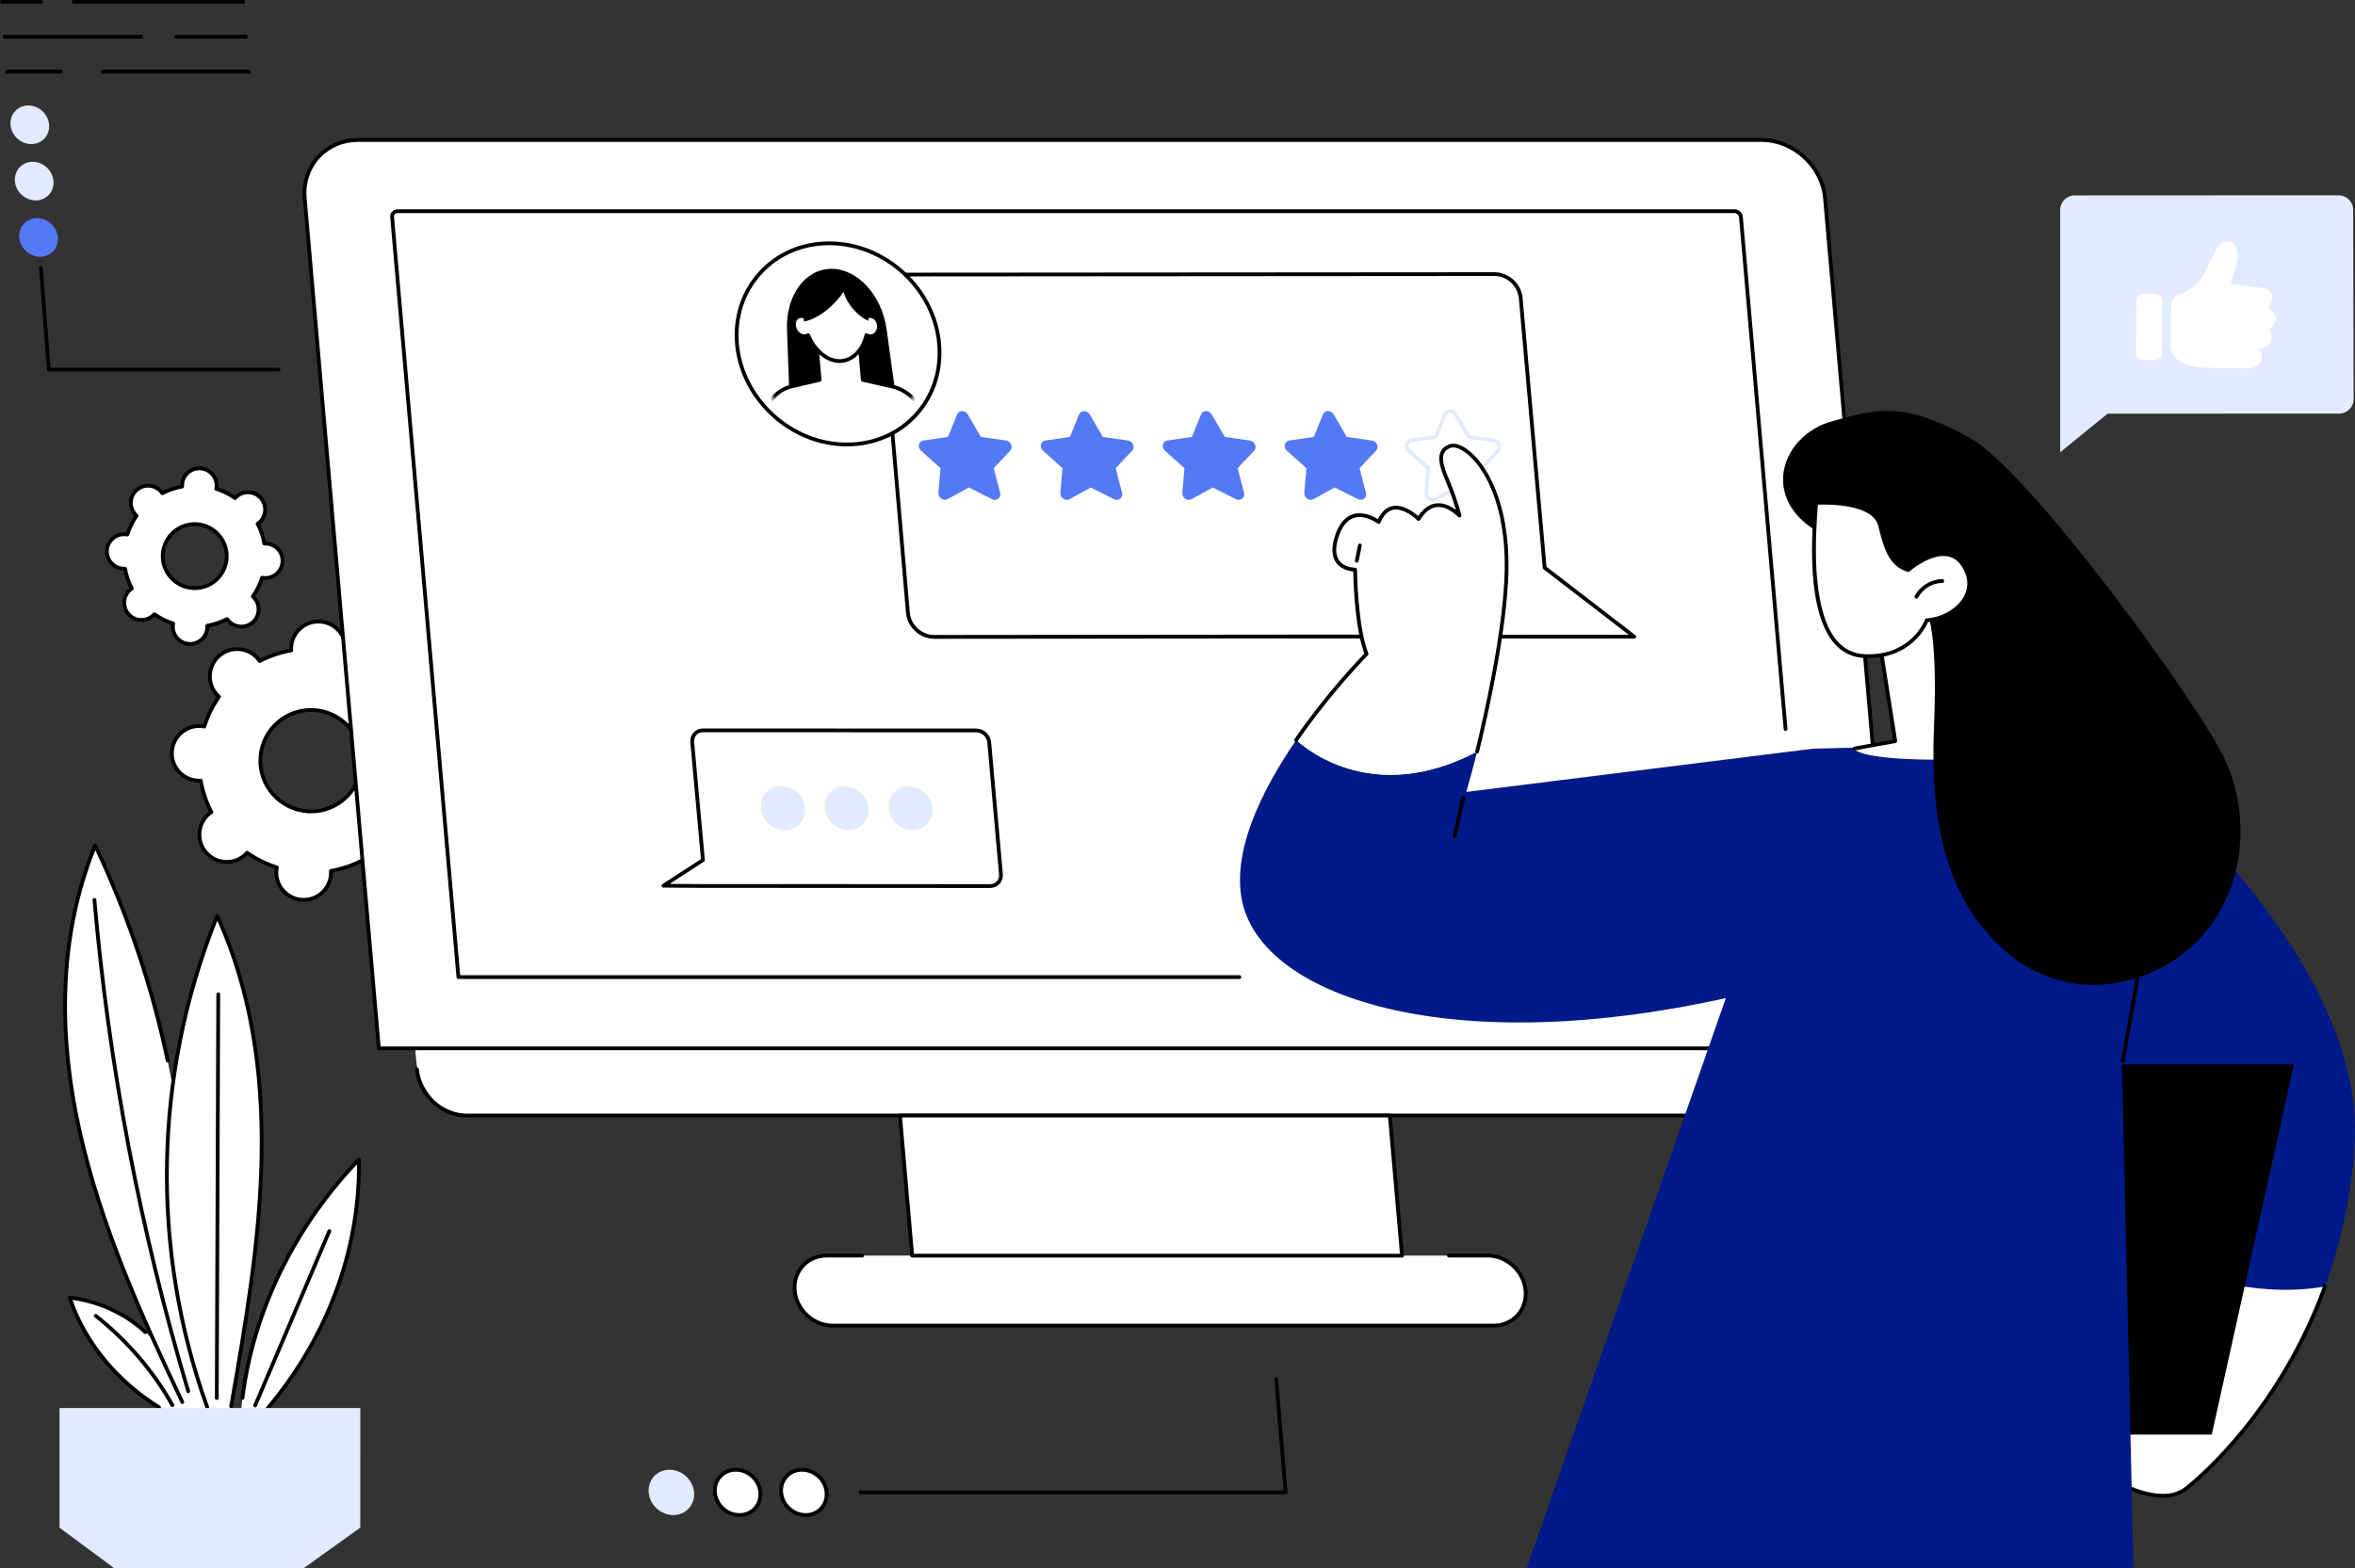 <svg width="521" height="347" viewBox="0 0 521 347" fill="none" xmlns="http://www.w3.org/2000/svg">
<rect x="0" y="0" width="521" height="347" fill="#333333" stroke="none"/>
<g clip-path="url(#clip0_1726_540)">
<path d="M70.846 137.555C67.519 137.334 64.642 139.857 64.421 143.183C64.404 143.43 64.409 143.676 64.421 143.918C61.963 144.357 59.622 145.164 57.461 146.279C57.323 146.079 57.177 145.882 57.014 145.694C54.815 143.183 50.998 142.932 48.49 145.13C45.982 147.328 45.731 151.147 47.926 153.654C48.089 153.842 48.265 154.013 48.444 154.172C47.052 156.169 45.949 158.383 45.192 160.765C44.954 160.719 44.712 160.686 44.465 160.669C41.137 160.447 38.261 162.971 38.04 166.297C37.818 169.627 40.339 172.502 43.666 172.723C43.913 172.74 44.16 172.736 44.402 172.723C44.841 175.184 45.648 177.524 46.76 179.688C46.559 179.826 46.363 179.972 46.175 180.135C43.666 182.333 43.416 186.152 45.61 188.659C47.805 191.166 51.626 191.42 54.134 189.223C54.322 189.06 54.489 188.884 54.652 188.705C56.65 190.096 58.865 191.199 61.244 191.959C61.198 192.198 61.165 192.44 61.148 192.686C60.926 196.016 63.447 198.891 66.774 199.113C70.102 199.334 72.978 196.81 73.199 193.484C73.216 193.238 73.212 192.991 73.199 192.749C75.657 192.31 77.998 191.504 80.159 190.388C80.297 190.589 80.444 190.785 80.607 190.973C82.805 193.485 86.622 193.735 89.13 191.537C91.638 189.34 91.889 185.521 89.694 183.014C89.531 182.826 89.356 182.655 89.176 182.496C90.568 180.499 91.671 178.284 92.428 175.903C92.666 175.949 92.909 175.982 93.156 175.999C96.483 176.22 99.359 173.697 99.58 170.371C99.802 167.041 97.281 164.166 93.954 163.945C93.707 163.928 93.461 163.932 93.218 163.945C92.779 161.484 91.972 159.144 90.861 156.98C91.061 156.842 91.258 156.695 91.446 156.532C93.954 154.335 94.205 150.516 92.01 148.009C89.811 145.498 85.995 145.247 83.487 147.445C83.299 147.608 83.131 147.783 82.968 147.963C80.97 146.572 78.755 145.469 76.376 144.708C76.422 144.47 76.456 144.228 76.472 143.981C76.694 140.651 74.173 137.776 70.846 137.555ZM69.554 157.142C75.737 157.552 80.414 162.896 80.005 169.075C79.595 175.259 74.257 179.939 68.075 179.529C61.892 179.12 57.214 173.776 57.62 167.596C58.029 161.413 63.368 156.733 69.55 157.142H69.554Z" fill="white"/>
<path d="M67.192 199.547C67.046 199.547 66.903 199.543 66.757 199.535C63.204 199.301 60.504 196.217 60.738 192.666C60.746 192.532 60.763 192.394 60.779 192.252C58.631 191.529 56.595 190.526 54.718 189.256C54.618 189.361 54.517 189.457 54.417 189.544C53.121 190.681 51.458 191.245 49.735 191.132C48.013 191.019 46.441 190.242 45.304 188.943C42.959 186.265 43.227 182.174 45.906 179.83C46.007 179.742 46.115 179.655 46.232 179.567C45.225 177.54 44.493 175.389 44.063 173.162C43.921 173.162 43.779 173.162 43.645 173.149C40.092 172.915 37.391 169.832 37.626 166.28C37.738 164.559 38.516 162.984 39.812 161.847C41.108 160.711 42.767 160.147 44.493 160.259C44.627 160.268 44.765 160.284 44.907 160.301C45.626 158.149 46.634 156.115 47.9 154.239C47.796 154.134 47.7 154.034 47.612 153.934C45.267 151.255 45.534 147.165 48.214 144.821C49.51 143.684 51.169 143.12 52.896 143.233C54.618 143.346 56.19 144.123 57.327 145.423C57.414 145.523 57.502 145.632 57.59 145.744C59.613 144.737 61.766 144.006 63.99 143.576C63.99 143.43 63.99 143.292 64.002 143.158C64.115 141.437 64.893 139.861 66.189 138.725C67.484 137.588 69.148 137.024 70.87 137.137C74.424 137.371 77.124 140.455 76.89 144.006C76.882 144.14 76.865 144.278 76.848 144.42C78.997 145.143 81.032 146.145 82.909 147.416C83.014 147.311 83.114 147.215 83.21 147.127C84.506 145.991 86.166 145.427 87.892 145.54C89.614 145.652 91.186 146.43 92.323 147.729C94.668 150.407 94.401 154.498 91.721 156.842C91.621 156.929 91.512 157.017 91.395 157.105C92.402 159.131 93.134 161.283 93.564 163.51C93.715 163.51 93.849 163.51 93.983 163.523C97.536 163.757 100.236 166.84 100.002 170.392C99.889 172.113 99.112 173.688 97.816 174.825C96.52 175.961 94.856 176.525 93.134 176.412C93 176.404 92.866 176.387 92.72 176.371C92.001 178.522 90.994 180.557 89.727 182.433C89.832 182.538 89.924 182.638 90.011 182.738C92.356 185.416 92.089 189.507 89.409 191.851C88.114 192.987 86.454 193.551 84.728 193.439C83.005 193.326 81.434 192.549 80.297 191.249C80.209 191.149 80.121 191.04 80.033 190.927C78.006 191.939 75.857 192.666 73.633 193.096C73.633 193.242 73.633 193.38 73.621 193.514C73.508 195.235 72.731 196.81 71.435 197.947C70.248 198.987 68.755 199.547 67.188 199.547H67.192ZM54.66 188.287C54.743 188.287 54.827 188.312 54.898 188.362C56.888 189.749 59.066 190.823 61.377 191.563C61.578 191.625 61.699 191.83 61.661 192.039C61.615 192.294 61.586 192.511 61.569 192.716C61.365 195.812 63.714 198.494 66.807 198.699C68.304 198.799 69.75 198.306 70.883 197.316C72.012 196.326 72.689 194.955 72.789 193.455C72.802 193.251 72.802 193.033 72.789 192.77C72.776 192.561 72.927 192.373 73.132 192.335C75.519 191.909 77.822 191.128 79.975 190.017C80.163 189.92 80.393 189.979 80.514 190.154C80.66 190.368 80.794 190.543 80.928 190.698C81.919 191.826 83.285 192.503 84.786 192.603C86.287 192.703 87.733 192.21 88.862 191.22C91.194 189.177 91.428 185.617 89.384 183.285C89.246 183.131 89.088 182.972 88.9 182.801C88.741 182.659 88.716 182.425 88.837 182.249C90.22 180.26 91.299 178.079 92.035 175.769C92.097 175.568 92.302 175.447 92.511 175.485C92.762 175.531 92.984 175.56 93.188 175.577C94.689 175.677 96.135 175.184 97.264 174.198C98.393 173.208 99.07 171.837 99.17 170.337C99.375 167.245 97.026 164.559 93.932 164.354C93.728 164.342 93.502 164.342 93.247 164.354C93.029 164.362 92.85 164.216 92.812 164.011C92.386 161.621 91.604 159.319 90.492 157.168C90.396 156.98 90.454 156.75 90.63 156.633C90.839 156.491 91.019 156.353 91.174 156.219C93.506 154.176 93.74 150.616 91.696 148.285C90.705 147.157 89.338 146.48 87.838 146.379C86.341 146.279 84.891 146.772 83.762 147.762C83.607 147.896 83.448 148.055 83.277 148.247C83.135 148.406 82.901 148.431 82.725 148.31C80.736 146.927 78.558 145.849 76.246 145.109C76.045 145.047 75.924 144.842 75.962 144.633C76.008 144.382 76.037 144.161 76.054 143.956C76.259 140.86 73.909 138.178 70.816 137.973C69.315 137.873 67.869 138.366 66.74 139.356C65.612 140.346 64.934 141.717 64.834 143.216C64.822 143.421 64.822 143.643 64.834 143.902C64.847 144.111 64.696 144.299 64.491 144.336C62.1 144.762 59.801 145.544 57.648 146.655C57.46 146.751 57.23 146.693 57.109 146.517C56.963 146.304 56.829 146.129 56.695 145.974C55.705 144.846 54.338 144.169 52.837 144.069C51.336 143.969 49.89 144.462 48.761 145.452C46.429 147.495 46.195 151.055 48.239 153.386C48.377 153.541 48.532 153.7 48.724 153.871C48.883 154.013 48.908 154.247 48.786 154.422C47.403 156.411 46.324 158.592 45.589 160.903C45.522 161.103 45.317 161.225 45.112 161.187C44.861 161.141 44.64 161.112 44.435 161.095C42.934 160.995 41.488 161.488 40.359 162.478C39.231 163.468 38.553 164.839 38.453 166.339C38.248 169.431 40.598 172.117 43.691 172.322C43.896 172.334 44.121 172.334 44.376 172.322C44.586 172.309 44.774 172.456 44.811 172.664C45.238 175.054 46.019 177.357 47.131 179.513C47.227 179.701 47.169 179.93 46.993 180.052C46.784 180.194 46.605 180.332 46.45 180.465C44.117 182.508 43.883 186.068 45.927 188.4C46.918 189.528 48.289 190.205 49.786 190.305C51.282 190.405 52.733 189.912 53.861 188.922C54.016 188.784 54.175 188.625 54.342 188.437C54.426 188.345 54.538 188.299 54.656 188.299L54.66 188.287ZM68.831 179.972C68.571 179.972 68.308 179.964 68.045 179.947C61.645 179.525 56.779 173.972 57.201 167.567C57.406 164.467 58.806 161.63 61.143 159.583C63.48 157.535 66.473 156.52 69.575 156.725C75.974 157.147 80.84 162.699 80.418 169.105C80.213 172.205 78.813 175.042 76.476 177.089C74.336 178.965 71.648 179.972 68.826 179.972H68.831ZM68.797 157.535C66.18 157.535 63.685 158.471 61.699 160.213C59.53 162.115 58.23 164.747 58.041 167.626C57.648 173.567 62.163 178.723 68.103 179.116C70.975 179.308 73.759 178.364 75.928 176.462C78.098 174.561 79.398 171.929 79.586 169.05C79.979 163.109 75.464 157.953 69.524 157.56C69.282 157.544 69.04 157.535 68.797 157.535Z" fill="black"/>
<path d="M44.369 103.645C42.27 103.507 40.452 105.094 40.314 107.196C40.306 107.351 40.306 107.505 40.314 107.66C38.763 107.936 37.283 108.445 35.921 109.147C35.833 109.022 35.741 108.897 35.641 108.78C34.253 107.196 31.845 107.037 30.265 108.424C28.68 109.812 28.522 112.218 29.91 113.802C30.014 113.919 30.123 114.027 30.236 114.128C29.358 115.39 28.664 116.785 28.183 118.289C28.033 118.26 27.882 118.239 27.723 118.227C25.625 118.089 23.806 119.676 23.669 121.778C23.531 123.88 25.119 125.693 27.222 125.835C27.376 125.843 27.531 125.843 27.686 125.835C27.966 127.385 28.471 128.864 29.174 130.23C29.048 130.318 28.923 130.41 28.806 130.51C27.222 131.898 27.063 134.304 28.451 135.888C29.838 137.471 32.246 137.63 33.826 136.243C33.943 136.138 34.052 136.03 34.152 135.917C35.411 136.794 36.811 137.492 38.312 137.973C38.282 138.123 38.261 138.274 38.249 138.432C38.111 140.534 39.7 142.347 41.802 142.489C43.901 142.627 45.719 141.04 45.857 138.938C45.865 138.779 45.865 138.629 45.857 138.474C47.408 138.194 48.888 137.689 50.25 136.987C50.338 137.112 50.43 137.237 50.53 137.354C51.918 138.938 54.326 139.097 55.906 137.709C57.49 136.322 57.649 133.916 56.261 132.332C56.157 132.215 56.048 132.107 55.935 132.006C56.813 130.744 57.511 129.349 57.988 127.845C58.138 127.874 58.289 127.895 58.447 127.907C60.546 128.045 62.364 126.458 62.502 124.356C62.64 122.254 61.052 120.441 58.949 120.299C58.794 120.291 58.64 120.291 58.485 120.299C58.205 118.749 57.699 117.27 56.997 115.903C57.122 115.816 57.248 115.724 57.365 115.623C58.949 114.236 59.108 111.83 57.72 110.246C56.332 108.663 53.925 108.504 52.344 109.891C52.227 109.995 52.119 110.104 52.018 110.217C50.76 109.339 49.36 108.642 47.859 108.161C47.888 108.011 47.909 107.86 47.922 107.702C48.06 105.6 46.471 103.787 44.369 103.645ZM43.554 116.004C47.454 116.263 50.405 119.635 50.15 123.533C49.891 127.435 46.522 130.389 42.621 130.13C38.721 129.871 35.77 126.499 36.025 122.601C36.284 118.699 39.654 115.745 43.554 116.004Z" fill="white"/>
<path d="M42.061 142.916C41.965 142.916 41.873 142.916 41.777 142.907C39.448 142.753 37.684 140.735 37.835 138.407C37.835 138.362 37.843 138.311 37.847 138.261C36.56 137.818 35.339 137.217 34.211 136.465C34.173 136.498 34.139 136.531 34.102 136.565C33.253 137.309 32.166 137.676 31.038 137.605C29.909 137.53 28.881 137.02 28.137 136.172C26.599 134.417 26.778 131.739 28.53 130.201C28.567 130.168 28.605 130.139 28.643 130.105C28.045 128.885 27.61 127.594 27.338 126.261C27.288 126.261 27.238 126.261 27.192 126.253C24.864 126.098 23.1 124.08 23.25 121.753C23.325 120.625 23.831 119.597 24.684 118.849C25.532 118.106 26.619 117.738 27.748 117.809C27.794 117.809 27.844 117.817 27.894 117.821C28.337 116.535 28.939 115.315 29.692 114.182C29.658 114.145 29.625 114.111 29.591 114.074C28.053 112.319 28.233 109.641 29.984 108.107C30.833 107.363 31.92 106.996 33.048 107.067C34.177 107.142 35.206 107.652 35.95 108.5C35.983 108.537 36.012 108.571 36.046 108.613C37.266 108.015 38.554 107.581 39.887 107.309C39.887 107.259 39.887 107.209 39.896 107.163C39.971 106.035 40.481 105.003 41.329 104.259C42.178 103.515 43.265 103.148 44.394 103.219C46.722 103.373 48.486 105.391 48.335 107.719C48.335 107.765 48.327 107.815 48.323 107.865C49.61 108.308 50.831 108.909 51.96 109.661C51.997 109.628 52.031 109.595 52.068 109.561C52.917 108.817 54.008 108.446 55.132 108.521C56.261 108.596 57.289 109.106 58.033 109.954C59.572 111.709 59.392 114.387 57.64 115.92C57.603 115.954 57.565 115.983 57.528 116.016C58.125 117.237 58.56 118.528 58.832 119.86C58.882 119.86 58.932 119.86 58.978 119.869C61.306 120.023 63.071 122.041 62.92 124.369C62.845 125.497 62.335 126.525 61.486 127.273C60.638 128.016 59.551 128.384 58.422 128.313C58.376 128.313 58.326 128.305 58.276 128.3C57.833 129.587 57.231 130.807 56.478 131.94C56.512 131.977 56.545 132.011 56.579 132.048C58.117 133.803 57.937 136.481 56.186 138.019C55.337 138.763 54.246 139.134 53.122 139.059C51.993 138.984 50.965 138.474 50.221 137.626C50.187 137.589 50.158 137.551 50.129 137.513C48.908 138.111 47.621 138.545 46.287 138.817C46.287 138.867 46.287 138.917 46.279 138.963C46.203 140.091 45.694 141.123 44.845 141.867C44.067 142.548 43.089 142.916 42.065 142.916H42.061ZM34.152 135.504C34.236 135.504 34.319 135.529 34.39 135.579C35.632 136.444 36.995 137.116 38.437 137.576C38.637 137.639 38.759 137.843 38.721 138.052C38.692 138.207 38.675 138.336 38.667 138.462C38.545 140.329 39.962 141.951 41.827 142.072C42.73 142.13 43.603 141.834 44.285 141.24C44.966 140.643 45.376 139.816 45.434 138.913C45.443 138.788 45.443 138.654 45.434 138.499C45.422 138.29 45.568 138.102 45.777 138.065C47.269 137.797 48.707 137.309 50.053 136.615C50.242 136.519 50.471 136.577 50.593 136.753C50.681 136.878 50.76 136.987 50.843 137.083C51.441 137.764 52.269 138.173 53.172 138.232C54.075 138.29 54.948 137.994 55.63 137.396C57.038 136.164 57.181 134.016 55.947 132.608C55.855 132.504 55.755 132.408 55.655 132.316C55.496 132.174 55.471 131.94 55.592 131.764C56.458 130.523 57.13 129.161 57.59 127.715C57.653 127.515 57.862 127.394 58.067 127.431C58.221 127.461 58.351 127.477 58.477 127.486C59.384 127.544 60.253 127.247 60.934 126.65C61.616 126.053 62.026 125.225 62.084 124.323C62.205 122.455 60.788 120.834 58.92 120.713C58.794 120.704 58.665 120.704 58.506 120.713C58.297 120.721 58.109 120.579 58.071 120.37C57.803 118.879 57.314 117.437 56.62 116.096C56.524 115.908 56.583 115.678 56.754 115.561C56.867 115.486 56.976 115.402 57.084 115.31C58.493 114.078 58.631 111.93 57.398 110.522C56.8 109.841 55.973 109.432 55.07 109.373C54.167 109.315 53.293 109.611 52.612 110.209C52.52 110.292 52.424 110.384 52.319 110.501C52.177 110.66 51.943 110.685 51.767 110.564C50.526 109.699 49.163 109.026 47.721 108.563C47.52 108.5 47.399 108.295 47.437 108.086C47.462 107.953 47.483 107.815 47.491 107.677C47.612 105.809 46.195 104.192 44.327 104.067C43.424 104.004 42.55 104.301 41.869 104.898C41.187 105.496 40.778 106.323 40.719 107.226C40.711 107.351 40.711 107.485 40.719 107.639C40.732 107.848 40.585 108.036 40.376 108.074C38.884 108.341 37.446 108.83 36.1 109.524C35.912 109.62 35.682 109.561 35.561 109.386C35.473 109.256 35.394 109.152 35.31 109.056C34.712 108.375 33.885 107.965 32.982 107.907C32.079 107.844 31.205 108.141 30.524 108.738C29.115 109.971 28.973 112.118 30.206 113.526C30.29 113.622 30.381 113.714 30.499 113.819C30.657 113.961 30.683 114.195 30.561 114.37C29.696 115.611 29.023 116.973 28.563 118.419C28.5 118.619 28.296 118.745 28.087 118.703C27.953 118.678 27.815 118.657 27.677 118.649C26.774 118.59 25.9 118.887 25.219 119.484C24.538 120.082 24.128 120.909 24.07 121.812C23.948 123.679 25.365 125.3 27.23 125.422C27.355 125.43 27.485 125.43 27.643 125.422C27.852 125.409 28.041 125.555 28.078 125.764C28.346 127.256 28.835 128.697 29.529 130.043C29.625 130.231 29.566 130.461 29.391 130.582C29.265 130.669 29.157 130.749 29.061 130.832C27.652 132.065 27.514 134.213 28.747 135.621C29.345 136.302 30.172 136.711 31.075 136.77C31.978 136.828 32.852 136.531 33.533 135.934C33.638 135.842 33.734 135.742 33.826 135.642C33.91 135.55 34.023 135.504 34.135 135.504H34.152ZM43.093 130.565C42.926 130.565 42.759 130.561 42.588 130.548C38.466 130.277 35.331 126.7 35.603 122.572C35.736 120.575 36.635 118.745 38.144 117.429C39.649 116.108 41.58 115.457 43.578 115.586C47.704 115.858 50.835 119.438 50.563 123.562C50.43 125.559 49.531 127.385 48.026 128.706C46.647 129.913 44.912 130.565 43.098 130.565H43.093ZM43.072 116.405C41.459 116.405 39.921 116.982 38.696 118.055C37.358 119.23 36.556 120.851 36.439 122.626C36.196 126.291 38.98 129.47 42.646 129.713C44.419 129.83 46.137 129.249 47.474 128.075C48.812 126.901 49.614 125.28 49.732 123.504C49.974 119.84 47.19 116.66 43.524 116.418C43.373 116.409 43.223 116.401 43.077 116.401L43.072 116.405Z" fill="black"/>
<path d="M9.121 0.836H0.418C0.188 0.836 0 0.648 0 0.418C0 0.188 0.188 0 0.418 0H9.121C9.351 0 9.539 0.188 9.539 0.418C9.539 0.648 9.351 0.836 9.121 0.836Z" fill="black"/>
<path d="M53.82 0.836H16.273C16.044 0.836 15.855 0.648 15.855 0.418C15.855 0.188 16.044 0 16.273 0H53.82C54.05 0 54.238 0.188 54.238 0.418C54.238 0.648 54.05 0.836 53.82 0.836Z" fill="black"/>
<path d="M31.255 8.54H1.016C0.786 8.54 0.598 8.352 0.598 8.122C0.598 7.893 0.786 7.705 1.016 7.705H31.255C31.485 7.705 31.673 7.893 31.673 8.122C31.673 8.352 31.485 8.54 31.255 8.54Z" fill="black"/>
<path d="M54.417 8.54H39.005C38.775 8.54 38.587 8.352 38.587 8.122C38.587 7.893 38.775 7.705 39.005 7.705H54.417C54.647 7.705 54.835 7.893 54.835 8.122C54.835 8.352 54.647 8.54 54.417 8.54Z" fill="black"/>
<path d="M61.632 82.198H10.805C10.588 82.198 10.404 82.031 10.387 81.814L8.636 59.322C8.619 59.092 8.791 58.892 9.02 58.875C9.242 58.858 9.451 59.03 9.468 59.26L11.186 81.366H61.624C61.854 81.366 62.042 81.555 62.042 81.784C62.042 82.014 61.854 82.202 61.624 82.202L61.632 82.198Z" fill="black"/>
<path d="M13.465 16.245H1.618C1.388 16.245 1.2 16.057 1.2 15.827C1.2 15.597 1.388 15.409 1.618 15.409H13.465C13.695 15.409 13.883 15.597 13.883 15.827C13.883 16.057 13.695 16.245 13.465 16.245Z" fill="black"/>
<path d="M55.015 16.245H22.79C22.56 16.245 22.372 16.057 22.372 15.827C22.372 15.597 22.56 15.409 22.79 15.409H55.015C55.245 15.409 55.433 15.597 55.433 15.827C55.433 16.057 55.245 16.245 55.015 16.245Z" fill="black"/>
<path d="M9.77 30.712C11.356 29.089 11.219 26.386 9.465 24.673C7.711 22.961 5.003 22.889 3.418 24.512C1.832 26.135 1.969 28.838 3.723 30.55C5.477 32.263 8.184 32.335 9.77 30.712Z" fill="#E2EAFF"/>
<path d="M10.74 43.179C12.325 41.556 12.189 38.852 10.434 37.14C8.68 35.428 5.973 35.356 4.387 36.978C2.802 38.601 2.939 41.305 4.693 43.017C6.447 44.729 9.154 44.802 10.74 43.179Z" fill="#E2EAFF"/>
<path d="M11.707 55.643C13.292 54.02 13.155 51.317 11.401 49.605C9.647 47.892 6.94 47.82 5.354 49.443C3.769 51.066 3.905 53.769 5.66 55.481C7.414 57.194 10.121 57.266 11.707 55.643Z" fill="#5479F7"/>
<path d="M284.419 330.676H190.382C190.152 330.676 189.964 330.488 189.964 330.258C189.964 330.028 190.152 329.84 190.382 329.84H283.968L281.936 305.222C281.919 304.992 282.087 304.792 282.316 304.771C282.542 304.75 282.747 304.921 282.768 305.151L284.837 330.22C284.845 330.337 284.808 330.45 284.728 330.538C284.649 330.626 284.536 330.671 284.419 330.671V330.676Z" fill="black"/>
<path d="M153.55 330.258C153.78 333.028 151.715 335.272 148.944 335.272C146.172 335.272 143.735 333.028 143.51 330.258C143.28 327.488 145.345 325.244 148.116 325.244C150.888 325.244 153.325 327.488 153.55 330.258Z" fill="#E2EAFF"/>
<path d="M166.987 333.842C168.815 331.911 168.596 328.737 166.498 326.754C164.4 324.77 161.217 324.727 159.389 326.658C157.562 328.589 157.781 331.763 159.879 333.747C161.977 335.731 165.16 335.773 166.987 333.842Z" fill="white"/>
<path d="M163.6 335.69C160.619 335.69 157.994 333.27 157.748 330.291C157.626 328.833 158.086 327.458 159.039 326.426C159.988 325.394 161.317 324.826 162.772 324.826C165.753 324.826 168.378 327.245 168.624 330.224C168.746 331.683 168.286 333.057 167.333 334.089C166.384 335.121 165.055 335.69 163.6 335.69ZM162.772 325.662C161.552 325.662 160.444 326.134 159.654 326.99C158.86 327.851 158.479 329 158.579 330.22C158.788 332.773 161.042 334.85 163.6 334.85C164.82 334.85 165.928 334.378 166.718 333.521C167.512 332.66 167.893 331.511 167.793 330.287C167.584 327.734 165.33 325.658 162.772 325.658V325.662Z" fill="black"/>
<path d="M181.641 333.847C183.468 331.915 183.249 328.742 181.151 326.758C179.053 324.774 175.87 324.731 174.043 326.663C172.215 328.594 172.434 331.767 174.532 333.751C176.63 335.735 179.813 335.778 181.641 333.847Z" fill="white"/>
<path d="M178.255 335.69C175.275 335.69 172.649 333.27 172.403 330.291C172.282 328.833 172.741 327.458 173.695 326.426C174.643 325.394 175.973 324.826 177.427 324.826C180.408 324.826 183.033 327.245 183.28 330.224C183.401 331.683 182.941 333.057 181.988 334.089C181.039 335.121 179.71 335.69 178.255 335.69ZM177.427 325.662C176.207 325.662 175.099 326.134 174.309 326.99C173.515 327.851 173.134 329 173.235 330.224C173.444 332.777 175.697 334.854 178.255 334.854C179.476 334.854 180.583 334.382 181.374 333.525C182.168 332.664 182.548 331.515 182.448 330.295C182.239 327.743 179.986 325.666 177.427 325.666V325.662Z" fill="black"/>
<path d="M412.349 234.602C412.938 241.371 408.854 246.861 403.223 246.861H103.338C97.707 246.861 92.666 241.371 92.076 234.602L91.684 230.11H411.956L412.349 234.602Z" fill="white"/>
<path d="M403.228 247.279H103.338C97.507 247.279 92.349 242.524 91.839 236.683C91.818 236.453 91.989 236.248 92.219 236.232C92.445 236.211 92.654 236.382 92.671 236.612C93.143 242.035 97.929 246.443 103.338 246.443H403.224C405.816 246.443 408.165 245.436 409.841 243.61C411.534 241.768 412.337 239.307 412.111 236.683C412.09 236.453 412.261 236.248 412.491 236.232C412.713 236.211 412.926 236.382 412.943 236.612C413.194 239.47 412.307 242.156 410.456 244.174C408.621 246.176 406.05 247.279 403.22 247.279H403.228Z" fill="black"/>
<path d="M190.758 277.851H182.899C178.614 277.851 175.446 281.323 175.818 285.601C176.19 289.884 179.964 293.352 184.249 293.352H330.426C334.71 293.352 337.879 289.88 337.507 285.601C337.135 281.318 333.36 277.851 329.075 277.851H190.758Z" fill="white"/>
<path d="M330.426 293.774H184.25C179.76 293.774 175.793 290.126 175.4 285.639C175.208 283.445 175.889 281.381 177.31 279.827C178.728 278.281 180.709 277.433 182.895 277.433H190.754C190.984 277.433 191.172 277.621 191.172 277.851C191.172 278.081 190.984 278.269 190.754 278.269H182.895C180.947 278.269 179.183 279.025 177.925 280.391C176.663 281.77 176.061 283.608 176.228 285.564C176.583 289.629 180.178 292.934 184.245 292.934H330.422C332.37 292.934 334.134 292.178 335.392 290.807C336.654 289.429 337.256 287.59 337.089 285.635C336.734 281.569 333.139 278.264 329.072 278.264H320.531C320.302 278.264 320.113 278.076 320.113 277.847C320.113 277.617 320.302 277.429 320.531 277.429H329.072C333.561 277.429 337.528 281.076 337.921 285.564C338.113 287.757 337.432 289.821 336.011 291.376C334.594 292.922 332.612 293.77 330.426 293.77V293.774Z" fill="black"/>
<path d="M420.158 231.991H83.817L67.418 43.913C66.795 36.768 72.087 30.973 79.235 30.973H389.688C396.836 30.973 403.136 36.764 403.763 43.913L420.162 231.991H420.158Z" fill="white"/>
<path d="M420.157 232.409H83.816C83.599 232.409 83.419 232.242 83.398 232.028L66.999 43.951C66.686 40.366 67.794 36.998 70.118 34.466C72.43 31.947 75.665 30.56 79.231 30.56H389.684C397.032 30.56 403.533 36.534 404.172 43.88L420.571 231.957C420.579 232.074 420.542 232.191 420.462 232.275C420.383 232.363 420.27 232.409 420.153 232.409H420.157ZM84.201 231.573H419.702L403.34 43.951C402.738 37.027 396.61 31.395 389.684 31.395H79.231C75.899 31.395 72.881 32.686 70.732 35.03C68.571 37.387 67.539 40.529 67.831 43.88L84.197 231.577L84.201 231.573Z" fill="black"/>
<path d="M274.19 216.644H101.415C101.198 216.644 101.018 216.477 100.997 216.264L86.333 48.066C86.291 47.602 86.438 47.164 86.743 46.829C87.048 46.499 87.47 46.315 87.934 46.315H383.74C384.664 46.315 385.483 47.068 385.562 47.991L395.44 161.291C395.461 161.521 395.29 161.726 395.06 161.743C394.83 161.763 394.625 161.592 394.608 161.362L384.731 48.062C384.689 47.569 384.233 47.147 383.74 47.147H87.93C87.704 47.147 87.499 47.235 87.357 47.389C87.215 47.548 87.144 47.761 87.165 47.987L101.796 215.804H274.19C274.42 215.804 274.608 215.992 274.608 216.222C274.608 216.452 274.42 216.64 274.19 216.64V216.644Z" fill="black"/>
<path d="M199.102 246.861L201.806 277.871H310.169L307.464 246.861H199.102Z" fill="white"/>
<path d="M310.169 278.289H201.806C201.589 278.289 201.409 278.122 201.388 277.909L198.684 246.898C198.675 246.782 198.713 246.665 198.792 246.581C198.872 246.493 198.985 246.447 199.102 246.447H307.464C307.682 246.447 307.862 246.614 307.882 246.827L310.587 277.838C310.595 277.955 310.558 278.072 310.478 278.156C310.399 278.243 310.286 278.289 310.169 278.289ZM202.191 277.454H309.713L307.084 247.279H199.562L202.191 277.454Z" fill="black"/>
<path d="M206.66 140.935L291.697 140.851L361.548 140.889L341.721 125.63L336.429 65.978C336.174 63.036 333.578 60.651 330.627 60.655L199.742 60.751C196.79 60.751 194.604 63.141 194.859 66.087L200.853 135.612C201.108 138.553 203.704 140.939 206.656 140.935H206.66Z" fill="white"/>
<path d="M206.655 141.353C203.499 141.353 200.715 138.796 200.443 135.649L194.449 66.124C194.315 64.582 194.796 63.128 195.799 62.034C196.802 60.939 198.203 60.337 199.749 60.337L330.635 60.241H330.639C333.795 60.241 336.579 62.798 336.85 65.945L342.126 125.413L361.806 140.563C361.948 140.672 362.003 140.86 361.948 141.031C361.89 141.198 361.731 141.315 361.551 141.315L291.7 141.278L206.663 141.361H206.659L206.655 141.353ZM330.635 61.073H330.63L199.745 61.169C198.437 61.169 197.254 61.678 196.413 62.593C195.569 63.513 195.168 64.741 195.281 66.049L201.275 135.574C201.509 138.298 203.925 140.517 206.655 140.517H206.659L291.696 140.434L360.322 140.471L341.47 125.96C341.378 125.889 341.319 125.781 341.307 125.668L336.014 66.016C335.78 63.287 333.364 61.073 330.635 61.073Z" fill="black"/>
<path d="M214.108 91.712L216.996 96.684L222.556 97.482C223.651 97.64 224.203 98.969 223.484 99.734L219.847 103.603L221.26 109.068C221.54 110.146 220.479 110.969 219.467 110.459L214.334 107.877L209.648 110.459C208.724 110.969 207.52 110.146 207.612 109.068L208.072 103.603L203.762 99.734C202.913 98.969 203.227 97.64 204.297 97.482L209.719 96.684L211.742 91.712C212.139 90.73 213.539 90.73 214.112 91.712H214.108Z" fill="#5479F7"/>
<path d="M241.087 91.712L243.976 96.684L249.536 97.482C250.631 97.64 251.183 98.969 250.464 99.734L246.827 103.603L248.24 109.068C248.52 110.146 247.458 110.969 246.446 110.459L241.313 107.877L236.627 110.459C235.703 110.969 234.499 110.146 234.591 109.068L235.051 103.603L230.742 99.734C229.893 98.969 230.206 97.64 231.277 97.482L236.698 96.684L238.721 91.712C239.119 90.73 240.519 90.73 241.092 91.712H241.087Z" fill="#5479F7"/>
<path d="M268.07 91.712L270.958 96.684L276.518 97.482C277.613 97.64 278.165 98.969 277.446 99.734L273.809 103.603L275.222 109.068C275.502 110.146 274.44 110.969 273.429 110.459L268.296 107.877L263.61 110.459C262.686 110.969 261.482 110.146 261.574 109.068L262.034 103.603L257.724 99.734C256.875 98.969 257.189 97.64 258.259 97.482L263.681 96.684L265.704 91.712C266.101 90.73 267.501 90.73 268.074 91.712H268.07Z" fill="#5479F7"/>
<path d="M295.049 91.712L297.938 96.684L303.497 97.482C304.593 97.64 305.144 98.969 304.425 99.734L300.789 103.603L302.202 109.068C302.482 110.146 301.42 110.969 300.408 110.459L295.275 107.877L290.589 110.459C289.665 110.969 288.461 110.146 288.553 109.068L289.013 103.603L284.703 99.734C283.855 98.969 284.168 97.64 285.238 97.482L290.66 96.684L292.683 91.712C293.08 90.73 294.481 90.73 295.054 91.712H295.049Z" fill="#5479F7"/>
<path d="M316.966 111.032C316.627 111.032 316.285 110.932 315.975 110.727C315.39 110.347 315.064 109.699 315.118 109.03L315.561 103.774L311.406 100.043C310.867 99.558 310.654 98.848 310.855 98.188C311.038 97.582 311.528 97.164 312.163 97.068L317.346 96.304L319.278 91.553C319.512 90.976 320.03 90.605 320.661 90.563C321.368 90.513 322.028 90.872 322.396 91.503L325.184 96.299L330.543 97.068C331.237 97.168 331.814 97.645 332.052 98.313C332.27 98.927 332.144 99.567 331.718 100.018L328.24 103.72L329.594 108.964C329.761 109.615 329.557 110.267 329.059 110.668C328.545 111.082 327.834 111.145 327.207 110.831L322.271 108.349L317.777 110.823C317.526 110.961 317.25 111.032 316.97 111.032H316.966ZM322.254 107.459C322.317 107.459 322.383 107.476 322.442 107.505L327.575 110.083C327.91 110.25 328.265 110.225 328.524 110.016C328.771 109.82 328.863 109.503 328.775 109.168L327.362 103.703C327.324 103.565 327.362 103.415 327.462 103.31L331.099 99.441C331.396 99.124 331.308 98.74 331.254 98.585C331.149 98.292 330.878 97.954 330.418 97.887L324.858 97.089C324.733 97.072 324.62 96.997 324.557 96.884L321.669 91.912C321.426 91.495 321.021 91.365 320.716 91.386C320.406 91.407 320.16 91.578 320.047 91.858L318.024 96.83C317.969 96.968 317.844 97.064 317.697 97.085L312.28 97.883C311.971 97.929 311.741 98.121 311.653 98.418C311.569 98.689 311.611 99.095 311.966 99.412L316.276 103.281C316.372 103.369 316.423 103.498 316.414 103.628L315.954 109.093C315.917 109.523 316.18 109.854 316.435 110.021C316.74 110.217 317.091 110.242 317.376 110.083L322.062 107.505C322.124 107.472 322.195 107.455 322.262 107.455L322.254 107.459Z" fill="#E2EAFF"/>
<path d="M202.629 91.784C210.58 83.069 209.313 68.977 199.801 60.307C190.289 51.637 176.133 51.674 168.182 60.389C160.232 69.104 161.498 83.197 171.01 91.866C180.523 100.536 194.679 100.499 202.629 91.784Z" fill="white"/>
<path d="M187.351 98.777C174.81 98.777 163.72 88.62 162.629 76.135C162.102 70.073 163.975 64.373 167.913 60.082C171.851 55.787 177.377 53.422 183.467 53.422C196.008 53.422 207.098 63.58 208.189 76.064C208.716 82.127 206.843 87.826 202.905 92.117C198.967 96.412 193.441 98.777 187.351 98.777ZM183.467 54.258C177.611 54.258 172.306 56.527 168.527 60.647C164.753 64.762 162.955 70.24 163.461 76.064C164.514 88.126 175.228 97.941 187.347 97.941C193.203 97.941 198.508 95.672 202.286 91.553C206.061 87.437 207.859 81.96 207.353 76.135C206.299 64.073 195.586 54.258 183.467 54.258Z" fill="black"/>
<mask id="mask0_1726_540" style="mask-type:luminance" maskUnits="userSpaceOnUse" x="165" y="56" width="41" height="40">
<path d="M200.491 89.836C207.456 82.202 206.347 69.858 198.015 62.264C189.683 54.671 177.284 54.703 170.32 62.337C163.356 69.971 164.464 82.315 172.796 89.909C181.128 97.502 193.527 97.47 200.491 89.836Z" fill="white"/>
</mask>
<g mask="url(#mask0_1726_540)">
<path d="M198.428 89.46L196.158 72.947C195.117 65.376 189.779 59.489 183.96 59.489C178.141 59.489 173.828 65.376 174.108 72.947L174.718 89.46H198.428Z" fill="black"/>
<path d="M204.021 91.348C202.917 88.424 200.347 86.188 197.308 85.507L190.878 84.061L190.189 76.14H180.637L181.327 84.061L175.153 85.507C172.231 86.188 170.053 88.428 169.459 91.348L168.159 103.987H207.532L204.025 91.348H204.021Z" fill="white"/>
<path d="M207.529 104.405H168.155C168.038 104.405 167.926 104.355 167.846 104.267C167.767 104.179 167.729 104.062 167.742 103.945L169.042 91.306C169.677 88.181 171.976 85.82 175.057 85.102L180.88 83.739L180.219 76.177C180.211 76.06 180.249 75.943 180.328 75.859C180.408 75.772 180.52 75.726 180.637 75.726H190.189C190.407 75.726 190.586 75.893 190.607 76.106L191.272 83.723L197.4 85.102C200.573 85.816 203.261 88.152 204.41 91.206C204.414 91.218 204.418 91.231 204.423 91.243L207.93 103.883C207.963 104.008 207.938 104.142 207.859 104.246C207.779 104.35 207.658 104.409 207.524 104.409L207.529 104.405ZM168.619 103.569H206.977L203.624 91.477C202.567 88.695 200.113 86.564 197.216 85.912L190.787 84.466C190.611 84.425 190.478 84.274 190.461 84.094L189.805 76.553H181.089L181.741 84.019C181.758 84.228 181.624 84.416 181.419 84.462L175.245 85.908C172.49 86.551 170.425 88.665 169.865 91.427L168.615 103.569H168.619Z" fill="black"/>
<path d="M192.877 69.968C192.522 69.88 192.171 69.914 191.857 70.039C191.197 65.639 187.919 62.656 184.241 62.656C180.562 62.656 177.803 65.639 177.912 70.039C177.573 69.914 177.218 69.88 176.879 69.968C175.868 70.223 175.379 71.414 175.788 72.625C176.198 73.837 177.348 74.614 178.359 74.359C178.522 74.318 178.669 74.251 178.802 74.163C180.148 77.414 182.849 79.9 185.746 79.9C188.642 79.9 190.908 77.414 191.686 74.163C191.836 74.251 191.995 74.318 192.166 74.359C193.224 74.614 194.236 73.841 194.436 72.625C194.633 71.414 193.939 70.223 192.881 69.968H192.877Z" fill="white"/>
<path d="M185.741 80.322C182.953 80.322 180.123 78.091 178.589 74.727C178.547 74.74 178.501 74.752 178.46 74.765C177.247 75.07 175.868 74.171 175.391 72.759C175.132 71.986 175.178 71.18 175.521 70.553C175.797 70.052 176.24 69.701 176.775 69.563C177.005 69.504 177.247 69.488 177.494 69.513C177.552 67.374 178.284 65.489 179.58 64.16C180.792 62.92 182.447 62.234 184.241 62.234C188.082 62.234 191.368 65.272 192.191 69.517C192.451 69.479 192.714 69.492 192.977 69.555C194.24 69.86 195.076 71.263 194.846 72.688C194.725 73.432 194.328 74.075 193.751 74.46C193.245 74.794 192.647 74.903 192.066 74.761C192.033 74.752 191.999 74.744 191.966 74.736C190.992 78.095 188.538 80.318 185.741 80.318V80.322ZM178.798 73.749C178.84 73.749 178.882 73.758 178.924 73.77C179.041 73.808 179.137 73.896 179.183 74.009C180.541 77.284 183.175 79.486 185.737 79.486C188.3 79.486 190.494 77.309 191.272 74.071C191.301 73.942 191.393 73.837 191.514 73.787C191.635 73.737 191.773 73.745 191.886 73.808C192.012 73.879 192.133 73.929 192.254 73.958C192.609 74.046 192.965 73.979 193.278 73.775C193.659 73.52 193.926 73.081 194.01 72.567C194.173 71.569 193.617 70.587 192.768 70.382C192.509 70.319 192.25 70.336 191.999 70.436C191.882 70.482 191.748 70.474 191.635 70.411C191.527 70.349 191.452 70.236 191.431 70.11C190.82 66.037 187.79 63.083 184.228 63.083C182.64 63.083 181.235 63.659 180.169 64.754C178.924 66.028 178.267 67.904 178.317 70.035C178.317 70.173 178.255 70.307 178.142 70.386C178.029 70.465 177.883 70.486 177.753 70.436C177.481 70.336 177.21 70.315 176.967 70.378C176.574 70.478 176.357 70.75 176.244 70.959C176.01 71.385 175.985 71.945 176.173 72.5C176.512 73.507 177.444 74.163 178.246 73.963C178.359 73.933 178.464 73.887 178.568 73.82C178.635 73.779 178.715 73.754 178.794 73.754L178.798 73.749Z" fill="black"/>
<path d="M177.887 71.146C181.319 70.495 184.684 67.403 186.624 64.616C187.268 67.089 189.717 69.981 192.112 70.996C192.112 70.996 192.351 61.148 184.132 61.465C175.914 61.783 177.887 71.146 177.887 71.146Z" fill="black"/>
</g>
<path d="M219.05 196.088L155.239 196.063L146.774 196.004L155.515 190.33L153.145 164.241C153.015 162.791 154.09 161.622 155.54 161.622L215.986 161.647C217.436 161.647 218.719 162.821 218.845 164.271L221.441 193.468C221.57 194.918 220.496 196.088 219.045 196.088H219.05Z" fill="white"/>
<path d="M219.049 196.505L155.239 196.48L146.774 196.421C146.59 196.421 146.427 196.296 146.377 196.121C146.327 195.945 146.393 195.753 146.548 195.653L155.076 190.117L152.726 164.279C152.655 163.46 152.906 162.687 153.441 162.102C153.972 161.521 154.72 161.199 155.54 161.199L215.985 161.224C217.645 161.224 219.116 162.574 219.262 164.228L221.858 193.426C221.929 194.245 221.678 195.018 221.143 195.598C220.612 196.179 219.868 196.501 219.045 196.501L219.049 196.505ZM148.17 195.594L155.239 195.64L219.045 195.665C219.626 195.665 220.153 195.44 220.525 195.034C220.897 194.625 221.076 194.082 221.022 193.497L218.426 164.299C218.318 163.063 217.218 162.056 215.981 162.056L155.536 162.031C154.954 162.031 154.428 162.256 154.056 162.662C153.684 163.071 153.504 163.614 153.558 164.199L155.928 190.284C155.941 190.438 155.87 190.589 155.74 190.672L148.17 195.586V195.594Z" fill="black"/>
<path d="M172.8 173.964C170.095 173.964 168.093 176.149 168.327 178.852C168.561 181.556 170.94 183.749 173.644 183.753C176.349 183.753 178.351 181.568 178.117 178.865C177.883 176.162 175.505 173.968 172.8 173.964Z" fill="#E2EAFF"/>
<path d="M196.598 178.861C196.828 181.535 199.185 183.703 201.861 183.707C204.536 183.707 206.522 181.547 206.287 178.873C206.058 176.199 203.7 174.031 201.025 174.026C198.349 174.026 196.364 176.186 196.598 178.861Z" fill="#E2EAFF"/>
<path d="M182.456 178.848C182.686 181.522 185.044 183.691 187.719 183.695C190.394 183.695 192.38 181.535 192.146 178.861C191.916 176.187 189.558 174.018 186.883 174.014C184.208 174.01 182.222 176.174 182.456 178.848Z" fill="#E2EAFF"/>
<path d="M514.361 284.682C517.714 275.494 520.168 265.003 520.903 253.216C523.591 210.218 467.857 166.447 467.857 166.447L452.662 165.645L467.857 265.588L465.466 273.756C474.616 278.732 495.17 288.154 514.361 284.682Z" fill="#001A89"/>
<path d="M465.466 273.756L452.662 317.468C452.662 317.468 474.6 336.596 483.675 329.376C490.267 324.137 505.483 309.02 514.361 284.682C495.17 288.154 474.616 278.732 465.466 273.756Z" fill="white"/>
<path d="M478.504 331.428C468.179 331.428 453.143 318.442 452.386 317.782C452.211 317.631 452.194 317.368 452.345 317.192C452.499 317.017 452.763 317 452.934 317.151C453.151 317.339 474.713 335.965 483.412 329.05C486.777 326.372 504.074 311.648 513.964 284.54C514.044 284.323 514.282 284.21 514.5 284.289C514.717 284.368 514.83 284.607 514.75 284.824C504.785 312.145 487.328 327.003 483.934 329.702C482.408 330.918 480.548 331.423 478.504 331.423V331.428Z" fill="black"/>
<path d="M396.435 317.469H489.31L507.493 235.551H414.623L396.435 317.469Z" fill="black"/>
<path d="M337.767 346.954C358.337 288.054 378.908 229.154 399.483 170.258C400.014 168.733 400.549 167.208 401.079 165.683C433.564 164.621 467.858 166.447 467.858 166.447L472 346.954H337.767Z" fill="#001A89"/>
<path d="M469.629 235.279C469.604 235.279 469.579 235.279 469.558 235.27C469.333 235.229 469.178 235.016 469.22 234.786L473.32 211.501C473.346 211.359 473.442 211.237 473.575 211.187C473.709 211.133 473.864 211.154 473.977 211.237L476.635 213.189C476.823 213.326 476.861 213.586 476.723 213.774C476.585 213.957 476.326 213.999 476.138 213.861L474.023 212.307L470.039 234.932C470.001 235.137 469.826 235.279 469.629 235.279Z" fill="black"/>
<path d="M401.079 165.678L324.398 175.247C324.398 175.247 325.43 171.733 326.793 166.309C307.602 176.391 293.326 169.514 286.755 163.769C279.055 175 271.999 189.181 275.059 200.504C281.087 222.832 329.205 236.629 398.876 216.502L408.812 170.747L401.079 165.683V165.678Z" fill="#001A89"/>
<path d="M326.794 166.309C329.36 156.089 333.101 139.088 333.315 126.048C333.645 106.084 324.173 97.406 320.728 98.727C317.288 100.047 319.307 104.058 320.728 107.555C322.149 111.052 322.889 114.098 322.889 114.098C322.889 114.098 317.727 108.399 313.848 114.842C313.848 114.842 307.849 108.767 305.023 115.51C305.023 115.51 298.569 110.626 295.852 118.389C293.135 126.157 299.798 126.052 299.798 126.052C299.798 126.052 299.911 138.666 302.335 144.716C302.335 144.716 294.243 152.851 286.756 163.773C293.331 169.518 307.602 176.399 326.794 166.313V166.309Z" fill="white"/>
<path d="M326.793 166.727C326.76 166.727 326.727 166.727 326.693 166.715C326.467 166.66 326.329 166.435 326.384 166.209C328.269 158.475 332.679 139.08 332.892 126.04C333.131 111.583 328.256 102.985 324.009 100.014C322.776 99.153 321.635 98.823 320.874 99.116C320.155 99.391 319.687 99.797 319.445 100.361C318.805 101.848 319.796 104.23 320.753 106.536C320.874 106.824 320.991 107.113 321.108 107.397C322.525 110.881 323.282 113.965 323.286 113.998C323.332 114.182 323.244 114.374 323.077 114.466C322.91 114.554 322.701 114.521 322.571 114.379C322.551 114.354 320.343 111.964 317.885 112.206C316.493 112.344 315.252 113.301 314.194 115.055C314.128 115.164 314.015 115.239 313.885 115.256C313.755 115.273 313.63 115.227 313.538 115.135C313.509 115.106 310.712 112.323 308.238 112.803C307.055 113.033 306.097 113.998 305.399 115.67C305.349 115.787 305.249 115.879 305.123 115.912C304.998 115.945 304.864 115.92 304.764 115.841C304.739 115.82 302.055 113.831 299.593 114.575C298.13 115.018 297.001 116.347 296.241 118.523C295.388 120.959 295.4 122.814 296.278 124.034C297.432 125.639 299.773 125.635 299.785 125.631C299.902 125.631 300.003 125.672 300.082 125.752C300.162 125.831 300.208 125.936 300.208 126.048C300.208 126.174 300.35 138.654 302.716 144.562C302.778 144.717 302.741 144.892 302.624 145.013C302.544 145.093 294.468 153.248 287.09 164.012C286.961 164.204 286.701 164.25 286.509 164.12C286.317 163.991 286.271 163.732 286.4 163.539C293.189 153.637 300.567 145.928 301.838 144.62C299.718 139.03 299.417 128.647 299.376 126.454C298.548 126.383 296.696 126.053 295.601 124.536C294.552 123.082 294.497 120.968 295.446 118.256C296.303 115.812 297.616 114.303 299.351 113.781C301.612 113.096 303.903 114.299 304.835 114.888C305.638 113.225 306.724 112.248 308.083 111.989C310.432 111.533 312.84 113.393 313.755 114.199C314.901 112.478 316.264 111.529 317.81 111.383C319.549 111.216 321.121 112.101 322.107 112.858C321.756 111.65 321.159 109.758 320.335 107.723C320.222 107.439 320.101 107.154 319.98 106.866C318.956 104.401 317.898 101.852 318.676 100.043C319.006 99.274 319.645 98.706 320.573 98.351C321.614 97.954 323.002 98.305 324.486 99.345C328.9 102.433 333.971 111.283 333.724 126.069C333.507 139.193 329.084 158.659 327.191 166.422C327.145 166.615 326.973 166.74 326.785 166.74L326.793 166.727Z" fill="black"/>
<path d="M300.157 124.506C300.128 124.506 300.103 124.506 300.074 124.498C299.848 124.452 299.702 124.23 299.748 124.005L300.437 120.62C300.483 120.395 300.705 120.249 300.931 120.295C301.156 120.341 301.303 120.562 301.257 120.788L300.567 124.172C300.525 124.368 300.354 124.506 300.157 124.506Z" fill="black"/>
<path d="M321.79 185.529C321.761 185.529 321.727 185.529 321.698 185.52C321.472 185.47 321.33 185.245 321.385 185.019L323.337 176.395C323.387 176.17 323.613 176.028 323.838 176.082C324.064 176.132 324.206 176.358 324.152 176.583L322.2 185.207C322.154 185.399 321.982 185.533 321.794 185.533L321.79 185.529Z" fill="black"/>
<path d="M415.651 141.152L419.288 164.003L410.275 165.787C410.275 165.787 411.764 169.334 444.603 167.68C468.551 166.472 431.511 128.354 431.511 128.354C431.511 128.354 423.89 133.498 415.651 141.148V141.152Z" fill="white"/>
<path d="M410.276 166.063C410.08 166.063 409.904 165.921 409.866 165.72C409.825 165.494 409.975 165.277 410.201 165.235L418.812 163.664L415.61 143.325C415.589 143.187 415.635 143.049 415.739 142.953C423.778 135.482 425.956 126.019 425.977 125.927C426.027 125.701 426.248 125.559 426.474 125.609C426.7 125.659 426.842 125.881 426.792 126.106C426.771 126.202 424.576 135.783 416.471 143.413L419.702 163.936C419.736 164.161 419.589 164.37 419.364 164.412L410.351 166.054C410.326 166.058 410.301 166.063 410.276 166.063Z" fill="black"/>
<path d="M405.313 93.216C415.011 90.554 421.006 88.62 435.812 96.909C449.28 104.447 487.115 156.662 492.382 168.411C497.649 180.16 496.617 194.725 488.921 205.033C481.225 215.345 466.862 220.538 454.539 216.64C443.679 213.205 435.624 203.554 431.694 192.912C427.765 182.266 427.427 170.667 427.903 159.344C428.133 153.85 428.53 138.09 425.516 133.473C423.627 130.581 420.571 138.428 417.687 136.519C412.654 133.184 407.842 121.46 401.167 117.065C389.412 109.327 394.616 96.153 405.318 93.216H405.313Z" fill="black"/>
<path d="M401.806 111.282C401.806 111.282 414.526 110.426 415.939 116.309C417.352 122.192 418.548 124.953 422.138 126.144C422.138 126.144 430.357 118.966 434.349 125.095C438.345 131.225 432.384 136.861 426.26 137.258C426.26 137.258 423.267 145.648 412.52 145.197C401.777 144.746 400.285 128.283 401.798 111.287L401.806 111.282Z" fill="white"/>
<path d="M413.348 145.627C413.073 145.627 412.792 145.623 412.508 145.61C409.837 145.497 407.588 144.419 405.824 142.406C401.481 137.454 399.989 126.967 401.389 111.24C401.406 111.036 401.573 110.873 401.778 110.86C402.313 110.823 414.866 110.05 416.346 116.204C417.708 121.878 418.82 124.498 422.052 125.664C422.98 124.899 427.084 121.736 430.796 122.25C432.402 122.471 433.718 123.349 434.701 124.861C436.707 127.936 436.143 130.544 435.319 132.186C433.835 135.144 430.337 137.317 426.549 137.647C425.939 139.042 422.557 145.623 413.344 145.623L413.348 145.627ZM402.192 111.679C400.887 126.754 402.359 137.187 406.455 141.854C408.065 143.688 410.113 144.67 412.546 144.775C412.818 144.787 413.085 144.791 413.348 144.791C423.021 144.791 425.847 137.191 425.872 137.112C425.927 136.953 426.073 136.844 426.24 136.836C429.781 136.606 433.208 134.542 434.575 131.814C435.616 129.737 435.42 127.489 434.003 125.321C433.158 124.026 432.042 123.269 430.688 123.081C426.942 122.559 422.461 126.416 422.419 126.453C422.307 126.549 422.152 126.583 422.014 126.537C418.256 125.292 416.981 122.405 415.539 116.405C414.352 111.458 404.236 111.6 402.196 111.679H402.192Z" fill="black"/>
<path d="M423.97 132.491C423.903 132.491 423.84 132.474 423.777 132.445C423.573 132.341 423.493 132.086 423.598 131.881C424.743 129.675 427.189 128.179 429.684 128.158C429.935 128.158 430.102 128.342 430.106 128.572C430.106 128.802 429.922 128.99 429.692 128.994C427.498 129.011 425.345 130.327 424.342 132.265C424.267 132.407 424.12 132.491 423.97 132.491Z" fill="black"/>
<path d="M517.488 91.524L466.248 91.549L455.776 100.081V46.458C455.772 44.686 457.21 43.245 458.987 43.245L517.363 43.215C519.139 43.215 520.586 44.653 520.59 46.424L520.694 88.315C520.699 90.086 519.261 91.528 517.484 91.528L517.488 91.524Z" fill="#E2EAFF"/>
<path d="M493.482 62.853L494.882 58.019C495.367 56.368 495.016 53.97 493.364 53.485C491.713 53.001 490.656 54.095 489.728 56.36L487.508 60.718C486.338 62.978 484.059 64.562 482.421 65C481.196 65.33 480.335 66.425 480.322 67.695L480.222 76.365C480.205 77.66 480.803 78.889 481.836 79.683C484.528 81.45 487.161 81.337 489.506 81.396C491.851 81.454 494.903 81.4 497.854 81.454C499.229 81.479 500.396 80.376 500.375 79.001C500.366 78.437 500.166 77.919 499.831 77.51C499.731 77.389 499.81 77.13 499.969 77.113H500.304C501.507 77 502.289 75.951 502.49 75.049C502.628 74.422 502.569 73.766 501.829 72.981C502.632 72.555 503.48 71.456 503.476 70.465C503.476 69.496 502.812 68.932 502.118 68.606C501.75 68.435 501.67 67.946 501.971 67.674C502.348 67.336 502.64 66.797 502.678 65.966C502.695 64.628 501.804 63.88 500.287 63.697C497.574 63.367 493.482 62.853 493.482 62.853Z" fill="white"/>
<path d="M476.866 65.007L474.17 64.983C473.328 64.976 472.638 65.653 472.631 66.495L472.527 78.151C472.52 78.994 473.197 79.683 474.039 79.69L476.735 79.714C477.578 79.722 478.267 79.045 478.275 78.203L478.378 66.546C478.386 65.704 477.709 65.015 476.866 65.007Z" fill="white"/>
<path d="M35.193 311.435C25.738 305.56 18.652 296.861 15.421 287.16C21.783 287.92 27.807 290.669 32.137 294.789L33.839 296.272L41.643 312.526H38.14L35.193 311.435Z" fill="white"/>
<path d="M35.193 311.853C35.118 311.853 35.042 311.832 34.971 311.79C25.386 305.836 18.301 297.133 15.024 287.293C14.977 287.156 15.007 287.009 15.095 286.897C15.187 286.784 15.329 286.729 15.467 286.746C21.875 287.511 28.057 290.335 32.426 294.488C32.593 294.647 32.601 294.91 32.442 295.077C32.283 295.245 32.02 295.253 31.853 295.09C27.765 291.2 22.034 288.514 16.035 287.657C19.342 297.054 26.201 305.352 35.414 311.076C35.611 311.197 35.669 311.456 35.548 311.652C35.469 311.778 35.331 311.849 35.193 311.849V311.853Z" fill="black"/>
<path d="M38.14 311.385C37.994 311.385 37.852 311.306 37.772 311.168C33.697 303.81 27.874 297.012 20.926 291.505C20.746 291.363 20.713 291.1 20.859 290.92C21.001 290.741 21.265 290.707 21.449 290.853C28.484 296.427 34.382 303.309 38.508 310.767C38.621 310.967 38.546 311.222 38.345 311.335C38.282 311.368 38.211 311.385 38.144 311.385H38.14Z" fill="black"/>
<path d="M21.055 187.104C28.295 202.426 33.679 218.408 37.086 234.703L38.077 239.754L37.529 245.077C36.957 251.474 36.689 258.823 37.078 266.933C37.437 274.362 38.282 281.085 39.327 286.989C41.697 295.5 46.437 312.526 46.437 312.526H41.639L40.322 310.261C31.021 290.653 22.105 270.744 17.523 249.911C12.942 229.079 12.883 207.093 21.047 187.104H21.055Z" fill="white"/>
<path d="M40.33 310.679C40.176 310.679 40.025 310.591 39.954 310.441C30.954 291.472 21.783 271.182 17.126 250.003C11.972 226.547 13.163 205.334 20.671 186.946C20.734 186.791 20.88 186.691 21.047 186.687C21.231 186.674 21.365 186.774 21.436 186.925C28.684 202.259 34.085 218.307 37.496 234.615C37.542 234.84 37.4 235.062 37.174 235.108C36.949 235.154 36.727 235.012 36.681 234.786C33.349 218.846 28.103 203.161 21.089 188.149C13.966 206.17 12.908 226.91 17.941 249.819C22.577 270.911 31.732 291.154 40.706 310.077C40.807 310.286 40.715 310.537 40.51 310.633C40.452 310.662 40.393 310.675 40.33 310.675V310.679Z" fill="black"/>
<path d="M41.643 308.289C41.463 308.289 41.296 308.172 41.242 307.993C30.641 272.423 23.651 235.814 20.474 199.175C20.453 198.946 20.625 198.741 20.855 198.724C21.089 198.699 21.285 198.874 21.306 199.104C24.479 235.684 31.456 272.24 42.04 307.754C42.107 307.976 41.981 308.21 41.76 308.272C41.722 308.285 41.68 308.289 41.639 308.289H41.643Z" fill="black"/>
<path d="M53.644 309.35C56.035 290.089 65.118 271.492 79.398 256.609C79.72 276.221 72.505 295.872 59.166 311.699L58.543 312.53H53.284L53.644 309.35Z" fill="white"/>
<path d="M59.166 312.116C59.07 312.116 58.974 312.083 58.898 312.016C58.723 311.865 58.698 311.602 58.848 311.427C71.919 295.917 79.051 276.856 78.992 257.645C65.235 272.281 56.394 290.623 54.062 309.4C54.033 309.63 53.828 309.793 53.594 309.764C53.364 309.735 53.201 309.526 53.23 309.296C55.625 290.022 64.809 271.203 79.097 256.316C79.214 256.195 79.394 256.153 79.552 256.216C79.711 256.279 79.816 256.429 79.816 256.596C80.142 276.355 72.923 296.018 59.488 311.962C59.404 312.058 59.287 312.112 59.166 312.112V312.116Z" fill="black"/>
<path d="M56.445 311.439C56.391 311.439 56.336 311.427 56.282 311.406C56.069 311.314 55.969 311.071 56.06 310.858L72.476 272.268C72.564 272.055 72.811 271.959 73.024 272.047C73.237 272.139 73.337 272.381 73.245 272.594L56.83 311.184C56.763 311.343 56.608 311.439 56.445 311.439Z" fill="black"/>
<path d="M45.84 311.418C33.233 276.213 34.023 237.489 48.055 202.689C55.789 219.732 58.242 238.304 57.849 256.621C57.457 274.934 54.296 293.114 51.14 311.222L50.844 312.526H46.183L45.84 311.418Z" fill="white"/>
<path d="M45.839 311.836C45.668 311.836 45.509 311.732 45.447 311.56C32.785 276.2 33.575 237.481 47.666 202.534C47.729 202.38 47.879 202.275 48.047 202.271C48.205 202.271 48.368 202.363 48.435 202.518C55.5 218.081 58.714 235.78 58.267 256.629C57.87 275.009 54.66 293.456 51.554 311.293C51.512 311.519 51.299 311.673 51.069 311.631C50.843 311.594 50.688 311.376 50.73 311.147C53.832 293.339 57.038 274.922 57.431 256.609C57.87 236.29 54.806 218.988 48.08 203.758C34.419 238.275 33.759 276.417 46.237 311.272C46.316 311.489 46.203 311.727 45.986 311.807C45.94 311.824 45.894 311.832 45.844 311.832L45.839 311.836Z" fill="black"/>
<path d="M47.959 309.785C47.729 309.785 47.541 309.597 47.541 309.367L47.867 220.024C47.867 219.794 48.055 219.606 48.285 219.606C48.515 219.606 48.703 219.794 48.703 220.024L48.377 309.367C48.377 309.597 48.189 309.785 47.959 309.785Z" fill="black"/>
<path d="M79.712 311.59H13.168V338.063L25.232 347H67.209L79.708 338.063L79.712 311.59Z" fill="#E2EAFF"/>
</g>
<defs>
<clipPath id="clip0_1726_540">
<rect width="521" height="347" fill="white"/>
</clipPath>
</defs>
</svg>
